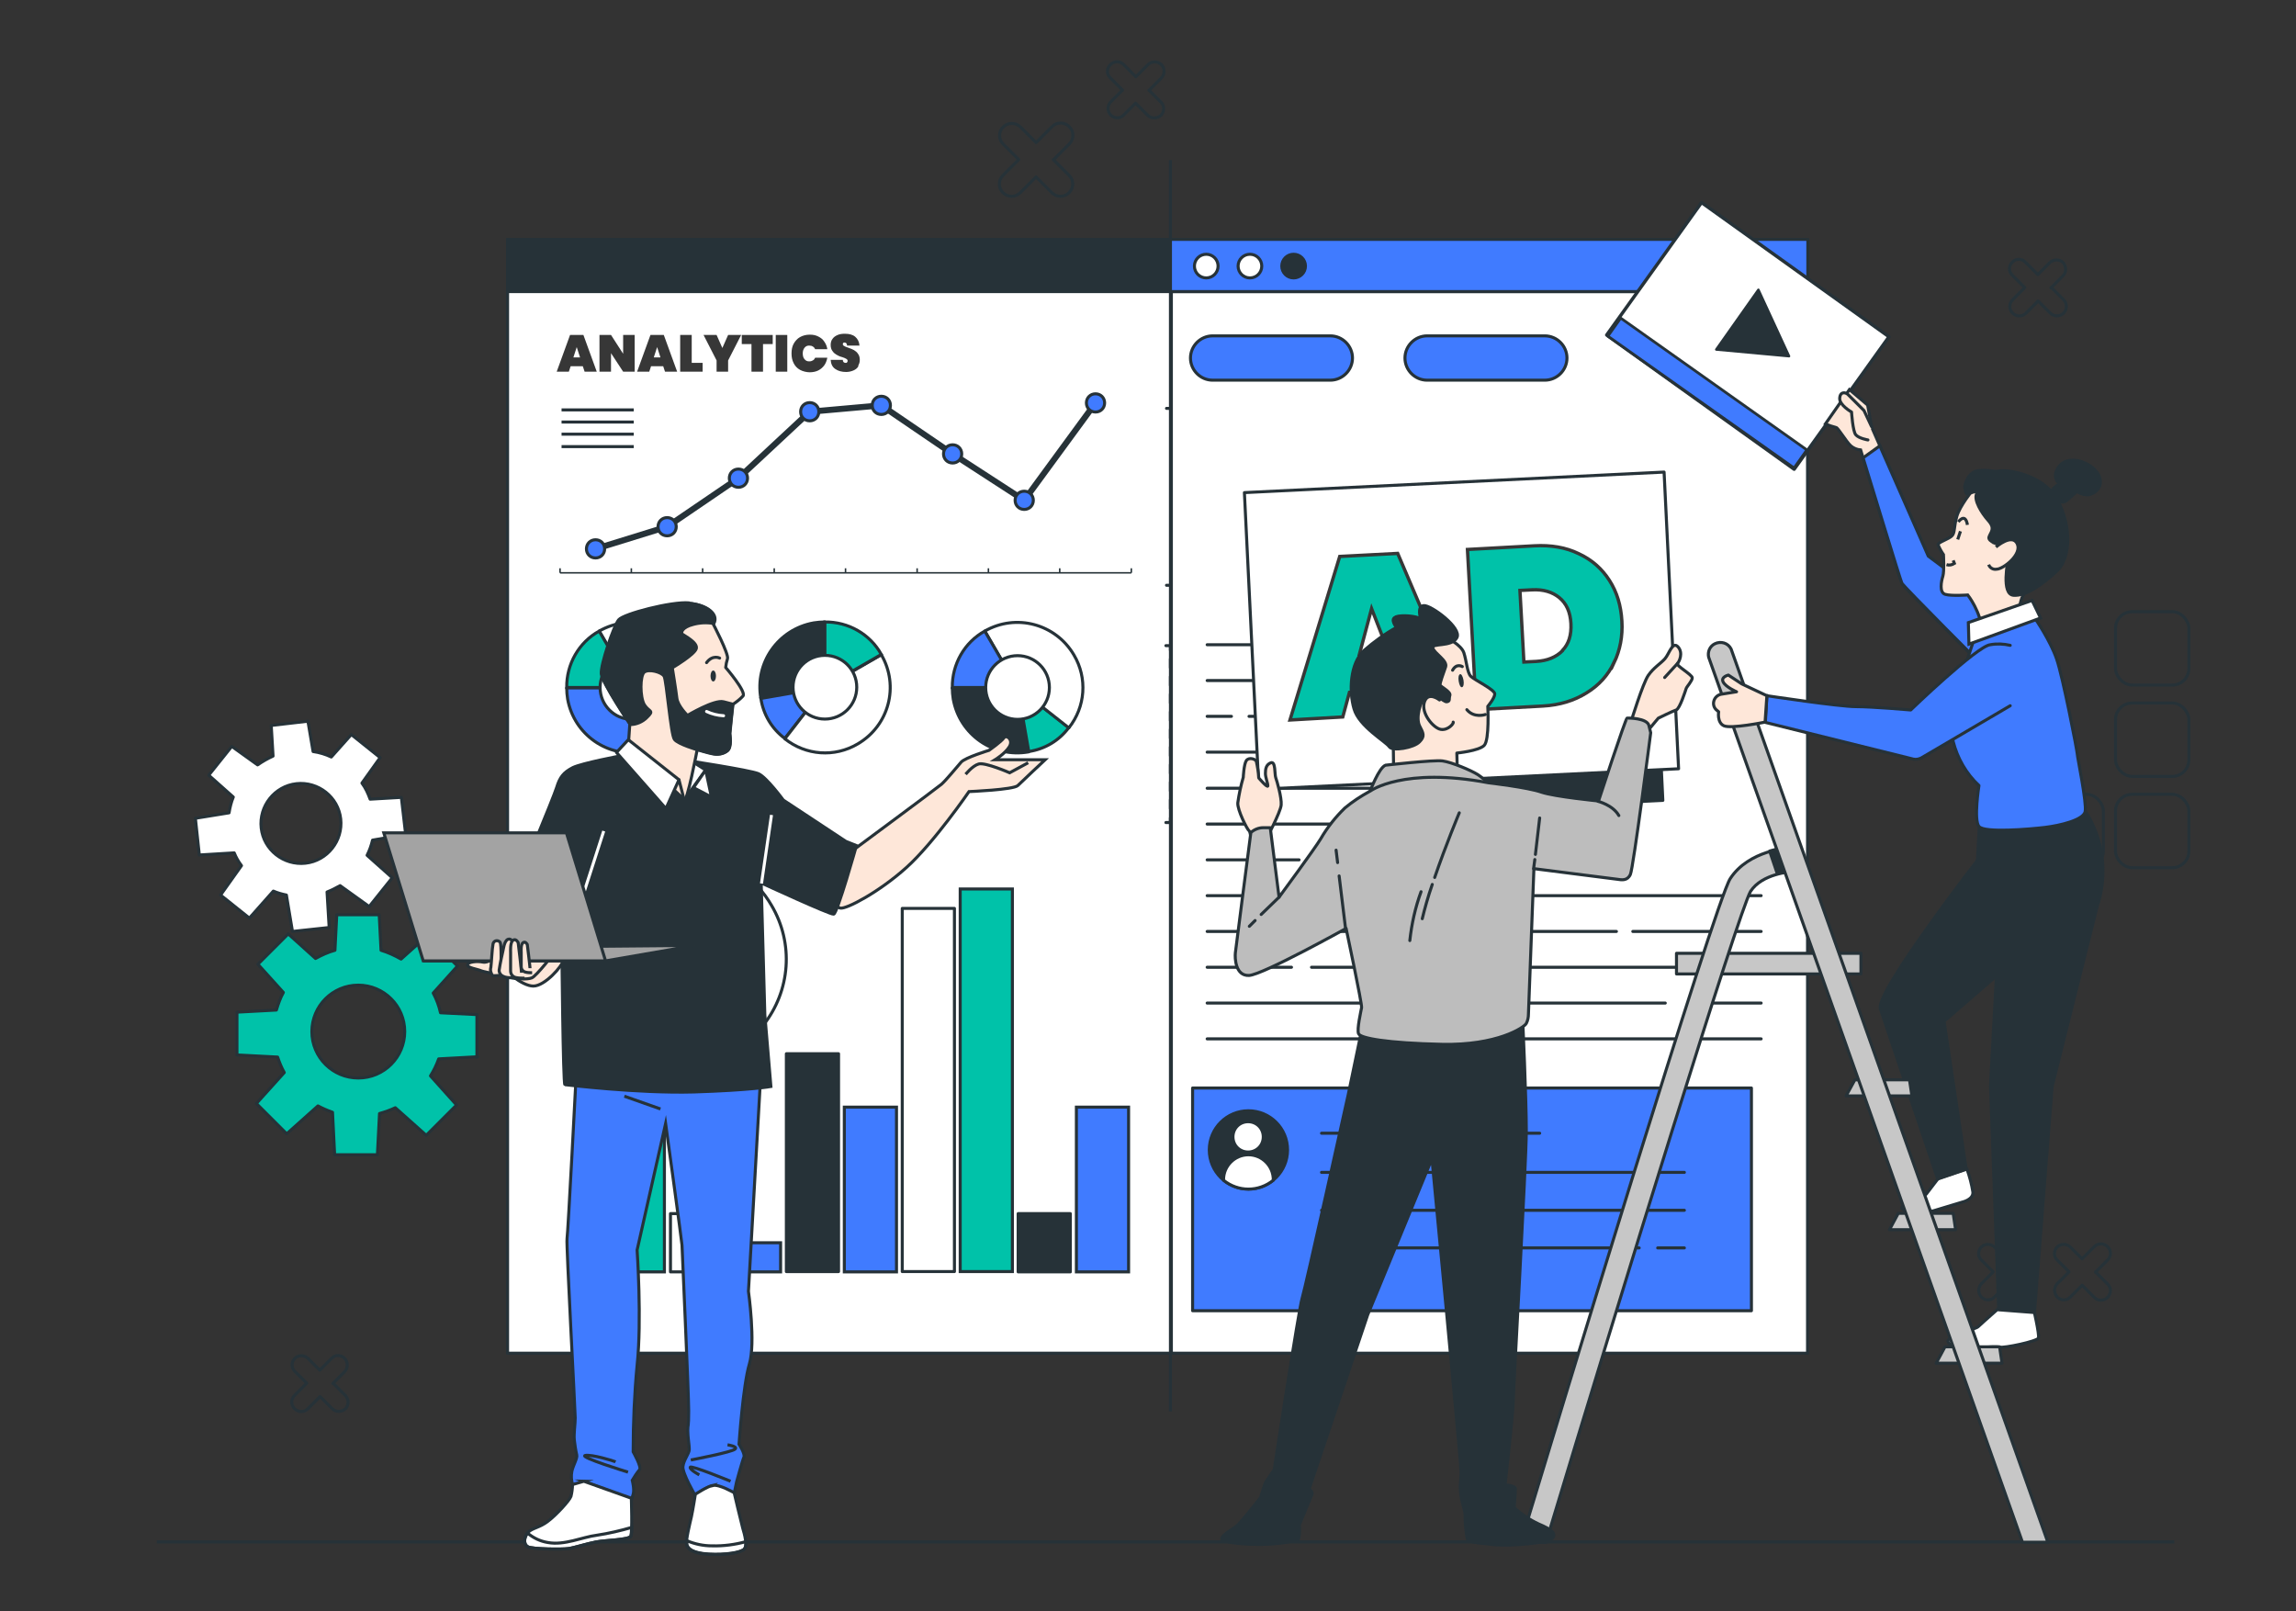 <?xml version="1.0" encoding="UTF-8"?>
<svg id="Layer_1" xmlns="http://www.w3.org/2000/svg" width="756.8" height="531" version="1.1" viewBox="0 0 756.8 531">
  <rect x="0" y="0" width="756.8" height="531" fill="#333333" stroke="none"/>
  <!-- Generator: Adobe Illustrator 29.1.0, SVG Export Plug-In . SVG Version: 2.1.0 Build 142)  -->
  <defs>
    <style>
      .st0 {
        stroke-width: 1px;
      }

      .st0, .st1, .st2, .st3, .st4, .st5, .st6, .st7, .st8, .st9, .st10, .st11, .st12, .st13, .st14, .st15, .st16, .st17, .st18, .st19, .st20, .st21, .st22, .st23, .st24, .st25, .st26, .st27, .st28, .st29, .st30, .st31, .st32, .st33, .st34, .st35, .st36, .st37, .st38, .st39 {
        stroke: #263238;
      }

      .st0, .st1, .st2, .st3, .st4, .st5, .st8, .st9, .st10, .st12, .st13, .st19, .st20, .st24, .st25, .st40, .st27, .st29, .st30, .st32, .st33, .st34, .st36, .st39 {
        stroke-linecap: round;
      }

      .st0, .st1, .st2, .st3, .st4, .st5, .st8, .st9, .st10, .st12, .st13, .st19, .st20, .st24, .st25, .st40, .st27, .st29, .st30, .st32, .st33, .st36, .st39 {
        stroke-linejoin: round;
      }

      .st0, .st1, .st2, .st3, .st5, .st11, .st29, .st31 {
        fill: #fff;
      }

      .st1 {
        stroke-width: 1px;
      }

      .st2, .st4, .st9, .st15, .st17, .st22, .st24, .st40, .st41, .st31, .st35, .st37 {
        stroke-width: 1px;
      }

      .st3, .st10, .st23, .st25, .st26, .st38 {
        stroke-width: 1px;
      }

      .st4, .st14, .st15, .st27 {
        fill: #fee7d9;
      }

      .st5 {
        stroke-width: 1.1px;
      }

      .st6, .st7, .st11, .st14, .st15, .st16, .st17, .st18, .st21, .st22, .st23, .st26, .st28, .st41, .st42, .st31, .st34, .st35, .st37, .st38 {
        stroke-miterlimit: 10;
      }

      .st6, .st26, .st42, .st36 {
        fill: #00c2a9;
      }

      .st7, .st19, .st20, .st37, .st38 {
        fill: #407bff;
      }

      .st8 {
        stroke-width: 1px;
      }

      .st8, .st9, .st10, .st13, .st16, .st17, .st43, .st32 {
        fill: #263238;
      }

      .st12 {
        fill: #c7c7c7;
      }

      .st13 {
        stroke-width: .8px;
      }

      .st18 {
        stroke-width: .5px;
      }

      .st18, .st21, .st22, .st23, .st24, .st25, .st40, .st28, .st30, .st41, .st34, .st39 {
        fill: none;
      }

      .st19 {
        stroke-width: .9px;
      }

      .st44 {
        fill: #373737;
      }

      .st21 {
        stroke-width: 1px;
      }

      .st40, .st41 {
        stroke: #fff;
      }

      .st42 {
        stroke: #373737;
        stroke-width: 1.1px;
      }

      .st33 {
        fill: #bdbdbd;
      }

      .st34 {
        stroke-width: 2px;
      }

      .st35 {
        fill: #a3a3a3;
      }

      .st39 {
        stroke-dasharray: 2.9 2.9;
      }
    </style>
  </defs>
  <g id="freepik--Gears--inject-239">
    <path class="st36" d="M157.2,348.5v-14.1l-12-.6c-.5-2.3-1.3-4.4-2.4-6.5l8-8.9-10-10-8.6,7.7c-2.1-1.2-4.3-2.2-6.6-2.9l-.6-11.7h-14l-.6,11.7c-2.2.6-4.4,1.6-6.4,2.7l-9-8.1-10,10,8.4,9.3c-1,1.8-1.7,3.8-2.3,5.8l-13,.7v14.1l13.4.7c.6,1.8,1.3,3.5,2.2,5.1l-9.2,10.2,10,10,10.3-9.2c1.5.8,3.1,1.5,4.8,2.1l.7,14h14.1l.7-13.6c1.8-.5,3.5-1.1,5.2-1.9l10.2,9.1,10-10-8.6-9.6c1.1-1.8,2-3.6,2.7-5.6l12.8-.7ZM118.1,355.3c-8.4,0-15.3-6.8-15.3-15.3,0-8.4,6.8-15.3,15.3-15.3,8.4,0,15.3,6.8,15.3,15.3,0,0,0,0,0,0,0,8.4-6.8,15.3-15.3,15.3h0Z"/>
    <path class="st29" d="M133.7,274.9l-1.4-12.1-10.3.6c-.7-1.9-1.5-3.7-2.7-5.3l6-8.4-9.5-7.6-6.6,7.4c-1.9-.9-3.9-1.5-6-1.8l-1.7-10-12.1,1.4.6,10.1c-1.8.8-3.5,1.8-5.1,2.9l-8.5-6.1-7.6,9.5,8.1,7.2c-.7,1.7-1.1,3.4-1.4,5.2l-11.1,1.8,1.3,12.1,11.5-.7c.6,1.5,1.4,2.9,2.4,4.2l-6.9,9.7,9.5,7.6,7.9-8.9c1.4.6,2.8,1,4.3,1.3l2,12,12.1-1.3-.7-11.7c1.5-.6,2.9-1.3,4.3-2.1l9.6,6.9,7.6-9.5-8.3-7.4c.8-1.6,1.4-3.3,1.8-5l10.9-1.9ZM100.7,284.5c-7.2.8-13.8-4.4-14.6-11.6-.8-7.2,4.4-13.8,11.6-14.6,7.2-.8,13.8,4.4,14.6,11.6.8,7.2-4.4,13.8-11.6,14.6Z"/>
  </g>
  <g id="freepik--Graphics--inject-239">
    <rect class="st30" x="697.3" y="261.8" width="24.2" height="24.2" rx="5.5" ry="5.5"/>
    <rect class="st30" x="697.3" y="231.7" width="24.2" height="24.2" rx="5.5" ry="5.5"/>
    <rect class="st30" x="697.3" y="201.6" width="24.2" height="24.2" rx="5.5" ry="5.5"/>
    <rect class="st30" x="669.1" y="261.8" width="24.2" height="24.2" rx="5.5" ry="5.5"/>
    <path class="st30" d="M347.2,52.7l5.2-5.2c1.6-1.5,1.7-4.1.1-5.7-1.5-1.6-4.1-1.7-5.7-.1,0,0,0,0-.1.1l-5.2,5.2-5.2-5.2c-1.6-1.5-4.1-1.5-5.7.1-1.5,1.5-1.5,4,0,5.5l5.2,5.2-5.2,5.2c-1.6,1.6-1.6,4.1,0,5.7,1.6,1.6,4.1,1.6,5.7,0h0l5.2-5.2,5.2,5.2c1.6,1.6,4.1,1.6,5.7,0,1.6-1.6,1.6-4.1,0-5.7h0l-5.2-5.2Z"/>
    <path class="st30" d="M378.8,29.7l4-4c1.2-1.2,1.2-3.2,0-4.4s-3.2-1.2-4.4,0l-4,4-4-4c-1.2-1.2-3.1-1.3-4.4,0s-1.3,3.1,0,4.4c0,0,0,0,0,0l4,4-4,4c-1.1,1.3-1,3.2.2,4.3,1.2,1.1,3,1.1,4.1,0l4-4,4,4c1.2,1.2,3.2,1.1,4.4,0,1.1-1.2,1.2-3.1,0-4.3l-4-4Z"/>
    <path class="st30" d="M109.7,456l4-4c1.1-1.3,1-3.2-.2-4.4-1.2-1.1-3-1.1-4.1,0l-4,4-4-4c-1.3-1.1-3.2-1-4.3.2-1.1,1.2-1.1,3,0,4.1l4,4-4,4c-1.2,1.2-1.3,3.1,0,4.4,1.2,1.2,3.1,1.3,4.4,0,0,0,0,0,0,0l4-4,4,4c1.2,1.2,3.2,1.1,4.4,0,1.1-1.2,1.1-3.1,0-4.3l-4-4Z"/>
    <path class="st30" d="M665.6,419.3l4-4c1.2-1.2,1.1-3.2,0-4.4-1.2-1.1-3.1-1.1-4.3,0l-4,4-4-4c-1.3-1.1-3.2-1-4.3.2-1.1,1.2-1.1,3,0,4.1l4,4-4,4c-1.1,1.3-1,3.2.2,4.4,1.2,1.1,3,1.1,4.1,0l4-4,4,4c1.2,1.2,3.2,1.1,4.4,0,1.1-1.2,1.2-3.1,0-4.3l-4-4Z"/>
    <path class="st30" d="M690.7,419.3l4-4c1.2-1.2,1.3-3.1,0-4.4-1.2-1.2-3.1-1.3-4.4,0,0,0,0,0,0,0l-4,4-4-4c-1.3-1.1-3.2-1-4.3.2-1.1,1.2-1.1,3,0,4.1l4,4-4,4c-1.1,1.3-1,3.2.2,4.4,1.2,1.1,3,1.1,4.1,0l4-4,4,4c1.2,1.2,3.1,1.3,4.4,0,1.2-1.2,1.3-3.1,0-4.4,0,0,0,0,0,0l-4-4Z"/>
    <path class="st30" d="M676,94.9l4-4c1.2-1.2,1.1-3.2,0-4.4-1.2-1.1-3.1-1.1-4.3,0l-4,4-4-4c-1.1-1.3-3.1-1.4-4.3-.2-1.3,1.1-1.4,3.1-.2,4.3,0,0,.1.2.2.2l4,4-4,4c-1.2,1.2-1.3,3.1,0,4.4,1.2,1.2,3.1,1.3,4.4,0,0,0,0,0,0,0l4-4,4,4c1.2,1.2,3.2,1.2,4.4,0s1.2-3.2,0-4.4l-4-4Z"/>
  </g>
  <g id="freepik--Window--inject-239">
    <rect class="st29" x="167.3" y="78.9" width="428.5" height="367.1"/>
    <rect class="st29" x="167.3" y="78.9" width="218.8" height="367.1"/>
    <rect class="st20" x="393.1" y="358.6" width="184.2" height="73.4"/>
    <circle class="st8" cx="411.5" cy="379" r="12.9"/>
    <path class="st29" d="M416.4,374.7c0-2.8-2.2-5-5-5s-5,2.2-5,5,2.2,5,5,5,5-2.2,5-5Z"/>
    <path class="st29" d="M411.5,380.6c-4.5,0-8.2,3.7-8.2,8.2v.2c4.8,3.9,11.6,3.9,16.4,0v-.2c0-4.5-3.7-8.2-8.2-8.2Z"/>
    <line class="st30" x1="435.6" y1="373.5" x2="507.5" y2="373.5"/>
    <line class="st30" x1="464" y1="386.4" x2="555.2" y2="386.4"/>
    <line class="st30" x1="435.6" y1="386.4" x2="458.7" y2="386.4"/>
    <line class="st30" x1="435.6" y1="398.9" x2="555.2" y2="398.9"/>
    <line class="st30" x1="546.4" y1="411.3" x2="555.2" y2="411.3"/>
    <line class="st30" x1="435.6" y1="411.3" x2="540.3" y2="411.3"/>
    <polyline class="st30" points="385.8 269.6 385.8 271.1 384.3 271.1"/>
    <polyline class="st30" points="384.3 212.8 385.8 212.8 385.8 214.3"/>
    <line class="st39" x1="385.8" y1="217.2" x2="385.8" y2="268.1"/>
    <rect class="st32" x="167.3" y="78.9" width="428.5" height="17.2"/>
    <rect class="st20" x="385.7" y="78.9" width="210.2" height="17.2"/>
    <circle class="st29" cx="397.6" cy="87.7" r="3.9"/>
    <circle class="st29" cx="412" cy="87.7" r="3.9"/>
    <circle class="st32" cx="426.4" cy="87.7" r="3.9"/>
    <polyline class="st30" points="386 191.4 386 192.9 384.5 192.9"/>
    <polyline class="st30" points="384.5 134.6 386 134.6 386 136.1"/>
    <line class="st39" x1="386" y1="139" x2="386" y2="189.9"/>
    <path class="st20" d="M438.5,125.3h-38.8c-4,0-7.3-3.3-7.3-7.3h0c0-4,3.3-7.3,7.3-7.3h38.8c4,0,7.3,3.3,7.3,7.3h0c0,4-3.3,7.3-7.3,7.3Z"/>
    <path class="st20" d="M509.2,125.3h-38.8c-4,0-7.3-3.3-7.3-7.3h0c0-4,3.3-7.3,7.3-7.3,0,0,0,0,0,0h38.8c4,0,7.3,3.3,7.3,7.3h0c0,4-3.3,7.3-7.3,7.3,0,0,0,0,0,0Z"/>
    <line class="st28" x1="385.8" y1="52.8" x2="385.8" y2="465.2"/>
    <line class="st30" x1="447.1" y1="212.5" x2="456.1" y2="212.5"/>
    <line class="st30" x1="397.9" y1="212.5" x2="441.4" y2="212.5"/>
    <line class="st30" x1="397.9" y1="224.3" x2="456.1" y2="224.3"/>
    <line class="st30" x1="411.7" y1="236.1" x2="456.1" y2="236.1"/>
    <line class="st30" x1="397.9" y1="236.1" x2="405.9" y2="236.1"/>
    <line class="st30" x1="397.9" y1="247.9" x2="456.1" y2="247.9"/>
    <line class="st30" x1="397.9" y1="259.8" x2="456.1" y2="259.8"/>
    <line class="st30" x1="397.9" y1="271.6" x2="456.1" y2="271.6"/>
    <line class="st30" x1="435.6" y1="283.4" x2="456.1" y2="283.4"/>
    <line class="st30" x1="397.9" y1="283.4" x2="428.2" y2="283.4"/>
    <line class="st30" x1="397.9" y1="295.2" x2="483.7" y2="295.2"/>
    <line class="st30" x1="397.9" y1="307" x2="483.7" y2="307"/>
    <line class="st30" x1="432.3" y1="318.8" x2="483.7" y2="318.8"/>
    <line class="st30" x1="397.9" y1="318.8" x2="425.7" y2="318.8"/>
    <line class="st30" x1="397.9" y1="330.6" x2="483.7" y2="330.6"/>
    <line class="st30" x1="473.9" y1="342.4" x2="483.7" y2="342.4"/>
    <line class="st30" x1="397.9" y1="342.4" x2="468.1" y2="342.4"/>
    <line class="st30" x1="494.7" y1="295.2" x2="580.5" y2="295.2"/>
    <line class="st30" x1="538.2" y1="307" x2="580.5" y2="307"/>
    <line class="st30" x1="494.7" y1="307" x2="532.8" y2="307"/>
    <line class="st30" x1="494.7" y1="318.8" x2="580.5" y2="318.8"/>
    <line class="st30" x1="556.7" y1="330.6" x2="580.5" y2="330.6"/>
    <line class="st30" x1="494.7" y1="330.6" x2="548.9" y2="330.6"/>
    <line class="st30" x1="494.7" y1="342.4" x2="580.5" y2="342.4"/>
    <g id="freepik--Graphics--inject-114">
      <rect class="st38" x="354.8" y="364.9" width="17.2" height="54.3"/>
      <rect class="st10" x="335.6" y="400" width="17.2" height="19.2"/>
      <rect class="st26" x="316.5" y="293" width="17.2" height="126.1"/>
      <rect class="st3" x="297.4" y="299.4" width="17.2" height="119.7"/>
      <rect class="st38" x="278.3" y="364.9" width="17.2" height="54.3"/>
      <rect class="st10" x="259.2" y="347.3" width="17.2" height="71.8"/>
      <rect class="st38" x="240.1" y="409.6" width="17.2" height="9.6"/>
      <rect class="st3" x="221" y="400" width="17.2" height="19.2"/>
      <rect class="st26" x="201.8" y="364.9" width="17.2" height="54.3"/>
      <path class="st25" d="M223.6,316.2l6.1,34.9c-19.3,3.4-37.7-9.4-41.1-28.7-.4-2.1-.5-4.1-.5-6.2h35.5Z"/>
      <path class="st23" d="M223.6,316.2l27.9,21.8c-5.3,7-13.1,11.7-21.8,13.1l-6.1-34.9Z"/>
      <path class="st25" d="M223.6,316.2l-17.7-30.7c16.9-9.8,38.6-4,48.4,12.9,0,0,0,0,0,0,7.4,12.5,6.3,28.2-2.8,39.6l-28-21.8Z"/>
      <circle class="st3" cx="223.6" cy="316.2" r="17.3"/>
      <line class="st18" x1="184.6" y1="188.8" x2="372.9" y2="188.8"/>
      <line class="st18" x1="184.6" y1="188.8" x2="184.6" y2="187.3"/>
      <line class="st18" x1="208.1" y1="188.8" x2="208.1" y2="187.3"/>
      <line class="st18" x1="231.6" y1="188.8" x2="231.6" y2="187.3"/>
      <line class="st18" x1="255.2" y1="188.8" x2="255.2" y2="187.3"/>
      <line class="st18" x1="278.7" y1="188.8" x2="278.7" y2="187.3"/>
      <line class="st18" x1="302.3" y1="188.8" x2="302.3" y2="187.3"/>
      <line class="st18" x1="325.8" y1="188.8" x2="325.8" y2="187.3"/>
      <line class="st18" x1="349.3" y1="188.8" x2="349.3" y2="187.3"/>
      <line class="st18" x1="372.9" y1="188.8" x2="372.9" y2="187.3"/>
      <line class="st34" x1="219.9" y1="173.6" x2="196.3" y2="180.9"/>
      <line class="st34" x1="243.4" y1="157.6" x2="219.9" y2="173.6"/>
      <line class="st34" x1="266.9" y1="135.7" x2="243.4" y2="157.6"/>
      <line class="st34" x1="290.5" y1="133.6" x2="266.9" y2="135.7"/>
      <line class="st34" x1="314" y1="149.6" x2="290.5" y2="133.6"/>
      <line class="st34" x1="337.6" y1="164.9" x2="314" y2="149.6"/>
      <line class="st34" x1="361.1" y1="132.8" x2="337.6" y2="164.9"/>
      <path class="st7" d="M196.3,177.9h0c1.7,0,3,1.3,3,3h0c0,1.7-1.3,3-3,3h0c-1.7,0-3-1.3-3-3h0c0-1.7,1.3-3,3-3Z"/>
      <path class="st7" d="M219.9,170.6h0c1.7,0,3,1.3,3,3h0c0,1.7-1.3,3-3,3h0c-1.7,0-3-1.3-3-3h0c0-1.7,1.3-3,3-3Z"/>
      <path class="st7" d="M243.4,154.6h0c1.7,0,3,1.3,3,3h0c0,1.7-1.3,3-3,3h0c-1.7,0-3-1.3-3-3h0c0-1.7,1.3-3,3-3Z"/>
      <path class="st7" d="M266.9,132.7h0c1.7,0,3,1.3,3,3h0c0,1.7-1.3,3-3,3h0c-1.7,0-3-1.3-3-3h0c0-1.7,1.3-3,3-3h0Z"/>
      <path class="st7" d="M290.5,130.6h0c1.7,0,3,1.3,3,3h0c0,1.7-1.3,3-3,3h0c-1.7,0-3-1.3-3-3h0c0-1.7,1.3-3,3-3Z"/>
      <path class="st7" d="M314,146.6h0c1.7,0,3,1.3,3,3h0c0,1.7-1.3,3-3,3h0c-1.7,0-3-1.3-3-3h0c0-1.7,1.3-3,3-3Z"/>
      <path class="st7" d="M337.6,161.9h0c1.7,0,3,1.3,3,3h0c0,1.7-1.3,3-3,3h0c-1.7,0-3-1.3-3-3h0c0-1.7,1.3-3,3-3Z"/>
      <path class="st7" d="M361.1,129.8h0c1.7,0,3,1.3,3,3h0c0,1.7-1.3,3-3,3h0c-1.7,0-3-1.3-3-3h0c0-1.7,1.3-3,3-3Z"/>
      <path class="st32" d="M271.9,226.5l-21.1,3.7c-2.1-11.7,5.7-22.8,17.4-24.9,1.2-.2,2.5-.3,3.7-.3v21.5Z"/>
      <path class="st7" d="M271.9,226.5l-13.2,16.9c-4.3-3.2-7.1-7.9-7.9-13.2l21.2-3.7Z"/>
      <path class="st29" d="M271.9,226.5l18.6-10.7c6,10.3,2.5,23.4-7.8,29.4,0,0,0,0,0,0-7.6,4.5-17.1,3.8-24-1.7l13.2-17Z"/>
      <path class="st6" d="M271.9,226.5v-21.5c7.7-.1,14.9,4,18.6,10.7l-18.6,10.7Z"/>
      <circle class="st0" cx="271.9" cy="226.5" r="10.5"/>
      <path class="st20" d="M208.3,226.6l3.7,21.2c-11.7,2.1-22.8-5.7-24.9-17.4,0,0,0,0,0,0-.2-1.2-.3-2.5-.3-3.7h21.5Z"/>
      <path class="st7" d="M208.3,226.6l16.9,13.2c-3.2,4.3-7.9,7.1-13.2,7.9l-3.7-21.2Z"/>
      <path class="st29" d="M208.3,226.6l-10.8-18.6c10.3-5.9,23.4-2.4,29.4,7.9,4.5,7.6,3.8,17.1-1.7,24l-16.9-13.3Z"/>
      <path class="st6" d="M208.3,226.6h-21.5c-.1-7.7,4-14.9,10.7-18.6l10.8,18.6Z"/>
      <circle class="st29" cx="208.3" cy="226.6" r="10.5"/>
      <path class="st32" d="M335.4,226.6l3.7,21.2c-11.7,2.1-22.8-5.7-24.9-17.4,0,0,0,0,0,0-.2-1.2-.3-2.5-.3-3.7h21.5Z"/>
      <path class="st6" d="M335.4,226.6l16.9,13.2c-3.2,4.3-7.9,7.1-13.2,7.9l-3.7-21.2Z"/>
      <path class="st29" d="M335.4,226.6l-10.8-18.6c10.3-5.9,23.4-2.4,29.4,7.9,4.5,7.6,3.8,17.1-1.7,24l-16.9-13.3Z"/>
      <path class="st7" d="M335.4,226.6h-21.5c-.1-7.7,4-14.9,10.7-18.6l10.8,18.6Z"/>
      <circle class="st29" cx="335.4" cy="226.6" r="10.5"/>
      <line class="st28" x1="185.1" y1="135.1" x2="208.9" y2="135.1"/>
      <line class="st28" x1="185.1" y1="139.1" x2="208.9" y2="139.1"/>
      <line class="st28" x1="185.1" y1="143.1" x2="208.9" y2="143.1"/>
      <line class="st28" x1="185.1" y1="147.2" x2="208.9" y2="147.2"/>
    </g>
  </g>
  <g id="freepik--Floor--inject-2">
    <line class="st21" x1="51.7" y1="508.2" x2="716.7" y2="508.2"/>
  </g>
  <g id="freepik--speech-bubble-2--inject-2">
    <path class="st29" d="M456.4,183.6c-12.6,0-22.8,10.2-22.8,22.8,0,5.2,1.8,10.3,5.1,14.4l-3.3,10.8,10.6-4.9c11.2,5.7,24.9,1.3,30.6-9.9,5.7-11.2,1.3-24.9-9.9-30.6-3.2-1.6-6.8-2.5-10.4-2.5h0Z"/>
    <path class="st20" d="M454,216.1h-.3c-1,0-1.9-.7-2.3-1.5l-8.2-14.5c-.8-1.5-.3-3.3,1.1-4.1s3.3-.3,4.1,1.1l6.1,10.8,16.5-19.1c1.1-1.3,3-1.4,4.3-.3,1.3,1.1,1.4,3,.3,4.3h0l-19.3,22.4c-.6.7-1.4,1-2.3,1Z"/>
  </g>
  <g id="freepik--character-2--inject-239">
    <polygon class="st32" points="472.6 267.5 548.1 263.8 543.4 166 472.6 169.5 472.6 267.5"/>
    <rect class="st1" x="412.5" y="159" width="138.5" height="97.9" transform="translate(-9.6 23.7) rotate(-2.8)"/>
  </g>
  <rect class="st5" x="549.6" y="73" width="53.7" height="76" transform="translate(150.3 514.8) rotate(-54.4)"/>
  <g id="freepik--character-3--inject-2">
    <path class="st14" d="M616.9,140.6l-1.3-7.1-6-5.1-7.9,11.3c1.1.5,2.3.9,3.5,1.2.6,0,3.3,4.6,4.8,6,.9.8,2.1,1.3,3.3,1.4,0,0,13.1,43.1,13.7,44.2s27.8,28.4,27.8,28.4l6.8-18-25.9-19.3-18.8-42.9Z"/>
    <path class="st20" d="M619.7,146.9l-5.6,4c3,9.7,12.3,40.4,12.8,41.3.6,1.2,27.8,28.4,27.8,28.4l6.8-18-25.9-19.3-16-36.4Z"/>
    <path class="st32" d="M652.4,272.4l-1.3,24.2,23.7,4.5,16.9-3.7c3-10.2,1.4-21.1-4.3-30l-34.9,4.9Z"/>
    <path class="st20" d="M651.5,208.6s-10.1,26.4-7.7,35.8c1.4,5.5,4.3,10.6,8.5,14.5,0,0-1.8,11.3,0,13.5s16.8.9,21.8.3c4.9-.6,12.6-2.4,13.2-5.2.6-2.8-2.6-18.1-2.6-19s-4.7-25.2-6.8-31.3c-2.1-6.1-7-13.2-7-13.2l-19.3,4.6Z"/>
    <path class="st29" d="M638.8,388.5l-3.9,5.1s-8.3,3.9-8.1,4.5,2,1.4,3.9,1.4,6.5-.4,6.5-.4l9.6-2.9s3.7-.8,3.5-3.3c-.4-2.6-1.1-5.2-2-7.7l-9.4,3.2Z"/>
    <path class="st32" d="M652.9,282.1s-34.9,44.9-33.1,50.4c1.8,5.5,18.9,56.1,18.9,56.1l9.4-3.2-7.3-48.8,26.7-23.1,3.6-26.8"/>
    <path class="st29" d="M660.3,429.9s-7.5,6.6-8.3,7.4c-.7.7-9.8,3.1-9.9,4.6-.2,1.5,3.9,2.6,4.6,2.6s11-.9,12.4-.5,12.4-1.9,12.8-3c.4-1.1-1.7-10.1-1.7-10.1l-9.9-.9Z"/>
    <polyline class="st32" points="660.2 281.6 656.1 357.8 658.8 431.7 670.6 432.6 676.4 358.2 691.6 297.4"/>
    <path class="st14" d="M653.4,208.3c-.4-6.7-4.8-12.2-4.8-12.2,0,0-5.3.4-7.4-.2-2.1-.6-1.3-4.4-.8-6s.2-7.1.2-7.1c-.7-1-1.3-2.1-1.8-3.3,0-.8,3.8-1.9,4.7-3s.5-2.8,1.5-6.3,5.1-8.5,5.1-8.5c0,0,1.4-1.9,5-.8s9.7,12.6,12.6,16.9c2.9,4.4,2.3,12.4,1.8,14-.5,1.6-2.9,4.2-3.3,6s-1.4,3.2,1.3,6.8"/>
    <line class="st28" x1="646.2" y1="175.1" x2="645.3" y2="177.8"/>
    <path class="st28" d="M645.5,172s2.3-3.2,3,1"/>
    <path class="st28" d="M643.8,184.7l.4,1c-.8.5-1.7.7-2.6.4"/>
    <path class="st16" d="M659.5,179.7s-4.4-1.1-3.9-2.7,2.2-2.7-.2-5.4c-2.4-2.7-4.8-6.8-3.9-8.8.9-2-3.1.6-3.4-.2l-.3-.8-.2-1.5s.7-4.8,4.7-5.2c4-.4,4.5.6,6.8.1,2.3-.5,14.2,1.1,18.9,9.3,4.7,8.3,4.8,19.2,0,23.7s-10.2,8.3-14.3,8c-4.1-.3-2-11.1-1.5-13.2s-2.8-3.3-2.8-3.3Z"/>
    <path class="st16" d="M676,162.1s1.7-2.7,3.3-2.4,7,1,4.5,3-3.6,4.1-5.7,1.8l-2.2-2.4Z"/>
    <path class="st16" d="M679.3,159.8s-3.7-2.2-.5-6.2c3.2-3.9,10.5-1.3,12.8,2.7,2.2,4.1-1.1,6.4-3.2,6.8-1.5,0-3-.4-4.1-1.4l-5-1.9Z"/>
    <path class="st14" d="M657.9,180.3s5.3-4.6,7-1.1c1.7,3.5-4.6,8.4-6.8,8.4-1.1.2-2.2-.4-2.6-1.5"/>
    <polygon class="st11" points="669.8 197.9 648.8 205.2 649 212.3 672.6 203.7 669.8 197.9"/>
    <path class="st27" d="M616.9,140.6l-2.5-5.3-5.3-5.3c-.6-.6-2.5-1.2-2.7,1.2-.2,2.3,3.9,4.6,3.9,4.6,0,0,.4,6.4,1.4,7.5,1,1.2,4,1.7,4,1.7"/>
    <rect class="st12" x="552.6" y="314.2" width="60.8" height="6.8"/>
    <polygon class="st12" points="630.2 361.2 629.4 355.9 611.4 355.9 608.5 361.2 630.2 361.2"/>
    <polygon class="st12" points="644.6 405.3 643.8 399.9 625.7 399.9 622.8 405.3 644.6 405.3"/>
    <polygon class="st12" points="659.9 449.3 659.1 443.9 641.1 443.9 638.2 449.3 659.9 449.3"/>
    <path class="st12" d="M509.6,508.3c24.8-82.3,63.5-207.7,67.4-214.5,3.8-5.9,13.4-6.5,13.6-6.5,2.2-.4,3.6-2.5,3.2-4.7-.3-1.7-1.8-3.1-3.6-3.2-.6,0-13.8.8-19.9,10.2-5,7.8-58.1,182.7-69,218.8h8.3Z"/>
    <polygon class="st32" points="583.3 280.5 585.7 287.6 588.3 287.4 585.5 279.9 583.3 280.5"/>
    <path class="st12" d="M666.6,508.3h8.4l-104.4-294.4c-1-2-3.4-2.7-5.4-1.7-1.6.8-2.4,2.6-2,4.4l103.4,291.6Z"/>
    <path class="st20" d="M662.6,212.7c-2.2-.5-4.4-.6-6.6-.2-4.4.5-26.2,21.5-26.2,21.5,0,0-12.6-1.1-18.1-1.1s-29.3-3.6-29.3-3.6l-.5,8.8,48.8,12.1c.9.2,1.8,0,2.6-.4l29.3-17.2"/>
    <path class="st27" d="M582.4,229.3l-8.3-3.9-4.4-2.9s-2.6.6-1.7,2.3,4.4,3.2,4.4,3.2l-5,.8c-1.2.2-2.2,1.1-2.5,2.3h0c-.3,1.1.1,2.3,1,3l.6.5s-.6,3.5,1.7,4.6,13.6-1.2,13.6-1.2l.6-8.8Z"/>
  </g>
  <g>
    <path class="st42" d="M462.4,227.2l-17.6,1-2.2,8.1-17.4,1,16.4-53.9,19.1-1,22.1,51.8-17.5,1-3-7.8ZM457.7,215l-5.6-14.4-4,15,9.5-.5Z"/>
    <path class="st42" d="M532,218.4c-2,4.2-5,7.5-9.1,10-4,2.5-8.8,4-14.3,4.3l-22,1.2-2.9-52.8,22-1.2c5.5-.3,10.4.5,14.7,2.6,4.3,2,7.6,4.9,10.1,8.8,2.5,3.9,3.8,8.3,4.1,13.4.3,5-.6,9.6-2.6,13.8ZM515,214.4c2.1-2.2,3-5.1,2.8-8.9-.2-3.8-1.5-6.6-3.8-8.5-2.3-1.9-5.3-2.8-9-2.6l-4,.2,1.3,23.6,4-.2c3.7-.2,6.6-1.4,8.7-3.5Z"/>
  </g>
  <path class="st27" d="M463.1,210.2c-6.9,2.8-13.2,10.2-12.9,18.3.4,8.1,9,13.2,9,13.2l.2,14.8s2.6-.4,9.7-.5c7-.2,11.3,0,11.3,0l-.2-7.8s7.2-.7,9-2.5c1.8-1.8,1.2-12.9,1.2-12.9,0,0,2.3-2.7,2.3-4.1s-6.7-4.6-7.9-5.8-1.4-5.1-2.3-7.8c-.9-2.6-5.6-4.9-5.6-4.9,0,0-6.9-3-13.8-.2Z"/>
  <path class="st32" d="M460,203.4c-1.9.7.3,3.4.3,3.4-3.8,2.1-7.4,4.7-10.7,7.6-4.6,4.2-5,13.4-3.3,19.2,1.6,5.8,10.6,10.9,11.6,12.5s8.1.4,10-1.6c1.9-1.9,1.2-2.9,0-5.3-1.2-2.4,0-8.1,2.3-10,2.3-1.9,5.5,2.3,6.7,2.1,1.2-.2.6-.9,1-2.1.4-1.2-3-2.8-3.2-3.4s1.1-3.9,1.8-6c.7-2.1-3.7-4.4-4.2-6.2-.5-1.8,6.1-.2,7.9-3.4,1.8-3.2-8.5-10.8-10.9-10.6-2.4.2-1,4.4-1,4.4-1.4-1-6.3-1.4-8.2-.7Z"/>
  <path class="st30" d="M479,238c.3.4-1.7,2.8-4.1,2.4s-6.6-5.3-5.4-9,5-.7,5-.7"/>
  <path class="st30" d="M478.8,220.9c1.3-2.4,3.2-1.2,3.2-1.2"/>
  <path class="st43" d="M481.3,222.2c.4-.1.9.8,1.1,2s0,2.2-.5,2.3-.9-.8-1.1-2c-.2-1.2,0-2.2.5-2.3Z"/>
  <path class="st30" d="M483.5,233.9c2.4,2.9,6.1,1.6,6.1,1.6"/>
  <path class="st33" d="M451.6,260.8c5.2-1.4,10.4-2.5,15.7-3.3,6.1-.8,23.1.6,23.1.6-1-1.1-2.1-2-3.3-2.8-2.2-1.4-8.6-4.1-11.6-4.5s-18.8,1.4-18.8,1.4c-2.2.8-5.1,8.6-5.1,8.6Z"/>
  <path class="st27" d="M412.5,278.3s-.2-4.1-.8-4.5-3.9-6.9-3.7-9.2c.4-2.8,1-5.7,1.8-8.4,0,0,.2-4.3,1-5.5s2.9-.6,3.3.2c.4,1.8.7,3.6.8,5.5,0,0,3,3.5,3,2.6s-.8-2.7-.8-4.1.2-2.9,1.8-3.5,1.2,3.8,1.6,4.9c.4,1.1,2,6.6,1.8,9s-5.1,11.6-5.1,11.6l-4.6,1.6Z"/>
  <path class="st27" d="M542.5,241.6l4.1-4.9s4.7-2.3,5.9-2.7,3.1-6.5,3.3-7.1,2-2.5,2-3.5-5.5-4.1-4.9-4.7,2-3.5.2-5.5c-1.8-2-2.9,2.3-4.3,3.9-1.4,1.6-3.7,2.9-5.5,5.5-1.8,2.6-5.7,15.3-5.7,15.3l4.9,3.7Z"/>
  <line class="st30" x1="548.7" y1="223.3" x2="553" y2="218.6"/>
  <path class="st32" d="M449,338.7l-4.6,22.1s-14.1,63.7-15.2,67.1c-1.1,3.5-9.2,56.5-9.2,56.5,0,0-2.4,3.4-2.8,4.1-.7,1.7-1.2,3.4-1.7,5.1,0,0-6.2,7.9-7.7,9.2-1.5,1.3-4.9,3-5.1,4.3-.2,1.3,8.1,2.1,14.3,1.9,6.2-.2,10.3-1.3,10.9-1.7s.4-4.7.4-4.7c0,0,3.6-8.8,4.1-9.9s-.9-1.9-.9-1.9l19.3-57.4,21.2-51.5s9.6,100.3,9.6,103.1c0,2.8-.4,3.6-.2,6.6s1.5,6.4,1.5,7.3c0,2.7.2,5.4.7,8.1.4,1.5,3.8,1.5,9,2.1s17.8-.6,19.1-2.1c1.3-1.5,0-2.8-4.5-4.7-3-1.4-5.7-3.2-8.1-5.4,0,0,.4-5.1.4-6.2s-3.4-1.3-3.4-1.3c0,0,2.7-24,2.7-27.6,0-3.6,4.3-78.4,4.3-89.1s-1.2-36.9-1.2-36.9l-52.9,2.8Z"/>
  <path class="st33" d="M451.5,260.8c-2.9,1.6-5.7,3.4-8.2,5.5-3.1,3-5.8,6.4-8,10.2-1.7,2.9-13.7,19.2-13.7,19.2l-2.9-22.9h-2.3c-1.5,0-3,.6-4.1,1.6,0,0-4.9,37.8-5.1,39.6-.2,1.8,0,7.7,4.5,7.5,4.5-.2,32-15.5,32-15.5,0,0,5.3,24.9,5.1,26.1-.2,1.2-1.6,7.1-1,8.6.6,1.5,9.4,3.1,27.5,3.5s27.1-5.5,27.8-6.9c.5-1,.7-2,.7-3.1l1.8-47.9s26.1,3.3,27.5,3.5,3.3.6,4.3-1.6c1-2.2,6.7-46.7,6.7-46.7l-.6-2.4c-.6-2.4-6.7-2.5-7.2-2.4s-9.4,27.3-9.4,27.3c0,0-14.3-1.4-18.8-2.9-4.5-1.6-17.5-3.1-17.5-3.1-28-5.3-38.9,2.7-38.9,2.7Z"/>
  <line class="st30" x1="440.4" y1="280.2" x2="440.9" y2="284.3"/>
  <line class="st30" x1="441.4" y1="288.7" x2="443.5" y2="305.9"/>
  <path class="st30" d="M468.8,302.8c.8-3.3,1.9-7.3,3.3-11.3"/>
  <path class="st30" d="M472.9,289.2c3.7-10.8,8.1-21.3,8.1-21.3"/>
  <path class="st30" d="M464.7,310c.6-5.5,1.8-10.9,3.7-16.1"/>
  <line class="st30" x1="507.5" y1="269.6" x2="506.1" y2="281.6"/>
  <line class="st30" x1="505.9" y1="283.3" x2="505.5" y2="286.3"/>
  <path class="st30" d="M533.6,268.8c-2-3.5-6.9-4.7-6.9-4.7"/>
  <line class="st30" x1="411.8" y1="305.3" x2="413.7" y2="303.4"/>
  <line class="st30" x1="415.7" y1="301.4" x2="421.6" y2="295.7"/>
  <g id="freepik--Character--inject-238">
    <path class="st15" d="M274.8,293.6c-.6,1.6.2,5.3,2.2,5.7,2,.4,12.8-5.3,21.8-13.4,9-8.1,20.6-25,20.6-25,0,0,14.7-.6,16.1-2s9-8.5,9-8.5h-16.5s3.3-2,4.7-4.3-1-4.1-1.8-2.9-4.9,4.1-4.9,4.1c0,0-7.9,2.4-9.2,3.9s-5.1,6.1-6.5,7.3-29.5,22-29.5,22c0,0-5.5,11.4-6.1,13Z"/>
    <path class="st22" d="M318.3,255.2s2.2-2.8,4.3-3.4c2.2-.6,10.2,2.9,10.2,2.9l6.1-3.3"/>
    <path class="st37" d="M189.9,354.7s-2.7,52.2-3,53.6,2.7,56.8,2.7,59c0,2.1-.5,5.1-.3,7.3.2,1.6.4,3.2.8,4.9.3,1.1-1.1,3.2-1.6,5.4-.3,1.5-.2,3.1.3,4.6l3.8-1.1,15.6,5.7.5-1.6c.5-1.6-.3-4.6-.3-4.6.7-1.2,1.5-2.4,2.4-3.5.8-.8-2.1-5.9-2.1-5.9,0-9.5.4-19.1,1.3-28.5,1.6-14.8,0-38,0-38l9.4-41.7s5.4,39.3,5.4,40.1,2.2,48.7,2.2,54.6c0,5.9-.3,4.3-.3,6.5s.5,4.8.5,6.2-1.9,3.5-2.1,5.7,4,9.4,4,9.4c0,0,4.1-3,5.9-3,1.9,0,7,2.4,7,2.4l.8-3.8s1.9-7,2.4-8.1-1.6-4.3-1.6-4.3c0,0,1.3-19.4,3.4-26.4,2.1-7-.3-24-.3-24l4-70.5-61-.2Z"/>
    <line class="st22" x1="205.8" y1="361.3" x2="217.7" y2="365.5"/>
    <path class="st22" d="M202.9,481.8c-.6-.3-7.8-2.5-10-2.1-2.2.5,14.1,5.5,14.1,5.5"/>
    <path class="st22" d="M230.5,486.1s-3.2-1.7-3-2.5,13.3,4.6,13.3,4.6"/>
    <path class="st22" d="M239.8,476.2s3.5.5,2.5,1.4c-.9,1-14.6,3.6-14.6,3.6"/>
    <path class="st31" d="M235.1,489.5c-2,.4-5.9,3-5.9,3,0,0-.8,5.1-1.3,7.4-.5,2.2-1.9,7.8-1.6,9.2s1.9,2.9,7.3,3.2c5.4.3,10.6-.5,11.7-1.7s.2-4.7-.5-7c-.6-2.2-2.8-11.6-2.8-11.6,0,0-5-2.9-7-2.4Z"/>
    <path class="st22" d="M234.7,509.5c-2.9,0-5.7-.6-8.3-1.7,0,.4,0,.8,0,1.2.3,1.4,1.9,2.9,7.3,3.2,5.4.3,10.6-.5,11.7-1.7.5-.7.6-1.6.5-2.4-3.6,1-7.4,1.5-11.2,1.4Z"/>
    <path class="st31" d="M192.5,488.2l-3.8,1.1c0,1.3-.2,2.7-.5,3.9-.5,1.4-4.9,6.2-7.6,8.2-2.7,2.1-5.1,2.2-6.5,3.6-1.4,1.4-1.6,4-.2,4.8,1.5.8,11.3.9,13.4.6,2.1-.3,6-1.6,9.2-2.2,3.2-.6,10.8-.7,11.4-1.9s.2-12.5.2-12.5l-15.7-5.6Z"/>
    <path class="st22" d="M174,509.8c1.5.8,11.3.9,13.4.6s6-1.6,9.2-2.2c3.2-.6,10.8-.6,11.4-1.9.2-.9.3-1.9.3-2.9-3.8,1.1-7.6,2-11.6,2.6-4.8.6-10.6,3.4-16.1,2.4-2.5-.4-4.8-1.5-6.7-3.1-1.2,1.5-1.4,3.6,0,4.4Z"/>
    <path class="st17" d="M204.7,249.1s-12.8,2.4-15.9,3.9c-3.1,1.6-4.3,3.2-5.3,6.5-1,3.3-13.4,33-13.4,33l14.7,10.4.4,9.2s.4,45.4,1,45.4,23.6,2.9,42.5,2.4c18.9-.6,25.4-1.8,25.4-1.8l-2-23.6-1.2-43.5s22.7,10.5,23.9,10.3,7.5-22.6,7.5-22.6l-3.5-1.4-20.6-13.6s-5.5-7.5-8.2-8.7c-2.8-1.2-24.6-4.5-24.6-4.5l-20.7-1.5Z"/>
    <polygon class="st2" points="227.4 250.5 232.6 253.8 225.5 263.6 227.4 250.5"/>
    <polygon class="st2" points="228.6 259.6 234.5 262.7 232.6 253.8 228.6 259.6"/>
    <path class="st4" d="M227.1,198.7c-5.7-.5-21.6,3.6-23.2,5.6-1.6,2-6,14.8-5.7,17.8s9.4,16.5,9.4,16.5l-.6,8.5s17.6,15.1,18.5,16.5c.9,1.4,4.3-16.5,4.3-16.5,0,0,4,1.2,5.3,1.4,1.6.3,3.3,0,4.6-1,1.5-1.2.8-5.1.8-5.7,0-.6,1-9.6,1-9.6,1.2-.8,2.4-1.7,3.4-2.8,1.2-1.4-5.7-9.4-5.7-9.4.1-1,.3-2,.6-2.9.5-1.5-4.8-11.6-4.8-11.6,1.7-3.1-2.3-6.2-8-6.7Z"/>
    <path class="st9" d="M229.9,247s4,1.2,5.3,1.4c1.6.3,3.3,0,4.6-1,1.5-1.2.8-5.1.8-5.7s1-9.6,1-9.6l-3.1-.8c-3.1-.8-11.9,4.5-11.9,4.5,0,0-3.2-3.1-3.5-5.7-.3-2.6-1.5-10-1.5-10,0,0,7.3-4.3,7.9-6.3.6-2-4-4.3-4.6-4.8s0-2.3,3.6-3.2c2.2-.6,4.5-.7,6.8-.3,1.7-3.1-2.4-6.2-8-6.6s-21.6,3.6-23.2,5.6c-1.6,2-6,14.8-5.7,17.8s9.4,16.5,9.4,16.5c2,0,4-.9,5.4-2.3,2.6-2.5.8-1.7-.8-4.2-1.5-2.5-1.5-9.7,0-10.8,1.5-1.1,5.7,0,6.5,1.4.8,1.4,2.2,19.3,3.4,20.8,1.2,1.6,7.8,3.5,7.8,3.5Z"/>
    <path class="st24" d="M237.2,216.9s-2.3-1.2-4.3,1.5"/>
    <path class="st40" d="M232.9,234.5c1.7.8,3.6,1.3,5.6,1.4"/>
    <path class="st43" d="M235.1,221c.5,0,.9.8.9,1.8,0,1-.4,1.8-.9,1.8s-.9-.8-.9-1.8c0-1,.4-1.8.9-1.8Z"/>
    <polygon class="st24" points="220.9 260.1 225.5 263.6 223.8 257 220.9 260.1"/>
    <polygon class="st2" points="207.1 243.8 203.2 248 219.5 266.5 223.8 257 207.1 243.8"/>
    <line class="st41" x1="254.3" y1="268.6" x2="251" y2="291.2"/>
    <line class="st41" x1="191.4" y1="297.5" x2="199" y2="273.9"/>
    <path class="st15" d="M172.1,308.2c-4.1,1.2-7.7,7.3-7,9.3.6,2,6.9,7.5,10.7,7.5,3.8,0,9.6-6.6,9.8-8.4s3.5-17,3.5-17c-1.5-1.7-12.8,7.3-16.9,8.6Z"/>
    <polygon class="st31" points="183.4 315.9 174.6 315.3 160.8 319 164.6 312.8 183.4 315.9"/>
    <path class="st15" d="M164.3,314.8s-3.2,2.7-5.1,2.3-5-.1-5.1.9,3.3,1.4,4.6,2c1.3.5,7.9,1.5,9.4,2.1,1.6.6,5.8.8,7.2.2,1.5-.6,7.4-8.1,8.2-9.5.8-1.4-4,0-4,0l-15.1,2.1Z"/>
    <polygon class="st35" points="139.5 316.7 162.3 312.2 229.1 311.6 199.6 316.7 139.5 316.7"/>
    <polygon class="st35" points="126.5 274.5 186.7 274.5 199.6 316.7 139.5 316.7 126.5 274.5"/>
    <path class="st15" d="M165.6,321.4c-1.1.1-2.1.2-3.2.2-.6-.8-.9-1.8-.6-2.8.2-1.5.4-6.2.7-7.6,0-.3.2-.5.3-.7.5-.6,1.4-.6,2,0,.6.5.3,9,.3,9"/>
    <path class="st15" d="M170,322.2s-2.8.3-4.1-.4c-1-.4-1.6-1.5-1.3-2.5.1-1,1.1-5.7,1.2-6s.4-3.2,1.6-3.7c1.2-.5,1.6,1.1,1.6,1.1,0,0,.5,8.3.3,9.1"/>
    <path class="st15" d="M172.9,322.4c-.9,0-1.9,0-2.8-.2-1.1-.2-1.8-1.1-1.8-2.2,0-1,0-5.8,0-6.1s-.2-3.3.8-4,1.7.8,1.7.8c0,0,1.1,9.1,1.1,9.9"/>
    <path class="st15" d="M175.4,320.6c-.7,0-1.5,0-2.2-.2-.8-.2-1.4-.9-1.4-1.8,0-.8,0-4.6,0-4.8s-.2-2.5.6-3.1,1.4.6,1.4.6c0,0,.9,7.2.9,7.8"/>
  </g>
  <rect class="st19" x="559.4" y="92.3" width="7.3" height="75.2" transform="translate(131.4 514) rotate(-54.7)"/>
  <polygon class="st13" points="589.7 117.4 579.6 95.5 565.7 115.2 589.7 117.4"/>
  <g>
    <path class="st44" d="M192.1,120.7h-4l-.6,1.8h-4l4.4-12.1h4.4l4.4,12.1h-4l-.6-1.8ZM191.2,117.8l-1.1-3.4-1.1,3.4h2.2Z"/>
    <path class="st44" d="M209.2,122.5h-3.8l-4-6.1v6.1h-3.8v-12.1h3.8l4,6.2v-6.2h3.8v12.1Z"/>
    <path class="st44" d="M218.6,120.7h-4l-.6,1.8h-4l4.4-12.1h4.4l4.4,12.1h-4l-.6-1.8ZM217.7,117.8l-1.1-3.4-1.1,3.4h2.2Z"/>
    <path class="st44" d="M227.9,119.6h3.7v2.9h-7.4v-12.1h3.8v9.2Z"/>
    <path class="st44" d="M244.3,110.4l-4.3,8.4v3.7h-3.8v-3.7l-4.3-8.4h4.3l1.9,4.3,1.9-4.3h4.3Z"/>
    <path class="st44" d="M254.7,110.4v3h-3.2v9.1h-3.8v-9.1h-3.2v-3h10.2Z"/>
    <path class="st44" d="M259.5,110.4v12.1h-3.8v-12.1h3.8Z"/>
    <path class="st44" d="M269.7,110.9c.8.4,1.5.9,2,1.7.5.7.9,1.6,1,2.5h-4c-.2-.4-.4-.7-.8-.9-.3-.2-.7-.3-1.2-.3-.6,0-1.1.2-1.5.7s-.6,1.1-.6,1.9.2,1.5.6,1.9c.4.5.9.7,1.5.7s.8-.1,1.2-.3.6-.5.8-.9h4c-.2,1-.5,1.8-1,2.5-.5.7-1.2,1.3-2,1.7-.8.4-1.8.6-2.8.6s-2.3-.3-3.2-.8c-.9-.5-1.6-1.2-2.1-2.2s-.7-2-.7-3.2.2-2.3.7-3.2,1.2-1.7,2.1-2.2c.9-.5,2-.8,3.2-.8s2,.2,2.8.6Z"/>
    <path class="st44" d="M282.9,120.8c-.4.6-.9,1-1.6,1.3s-1.5.5-2.4.5c-1.4,0-2.6-.3-3.6-1s-1.4-1.7-1.5-3h4c0,.7.4,1,.9,1s.4,0,.5-.2.2-.2.2-.4c0-.3-.1-.5-.4-.7-.3-.2-.8-.4-1.4-.6-.8-.2-1.4-.5-1.9-.8-.5-.3-.9-.6-1.3-1.2-.4-.5-.6-1.2-.6-2s.2-1.5.6-2c.4-.6,1-1,1.7-1.3s1.5-.4,2.4-.4c1.4,0,2.6.3,3.4,1s1.3,1.6,1.4,2.9h-4.1c0-.6-.3-1-.8-1s-.3,0-.4.1-.2.2-.2.4.1.5.4.6c.3.2.7.4,1.4.6.8.3,1.4.5,1.9.8.5.3,1,.7,1.3,1.2.4.5.6,1.2.6,2s-.2,1.3-.5,1.9Z"/>
  </g>
</svg>